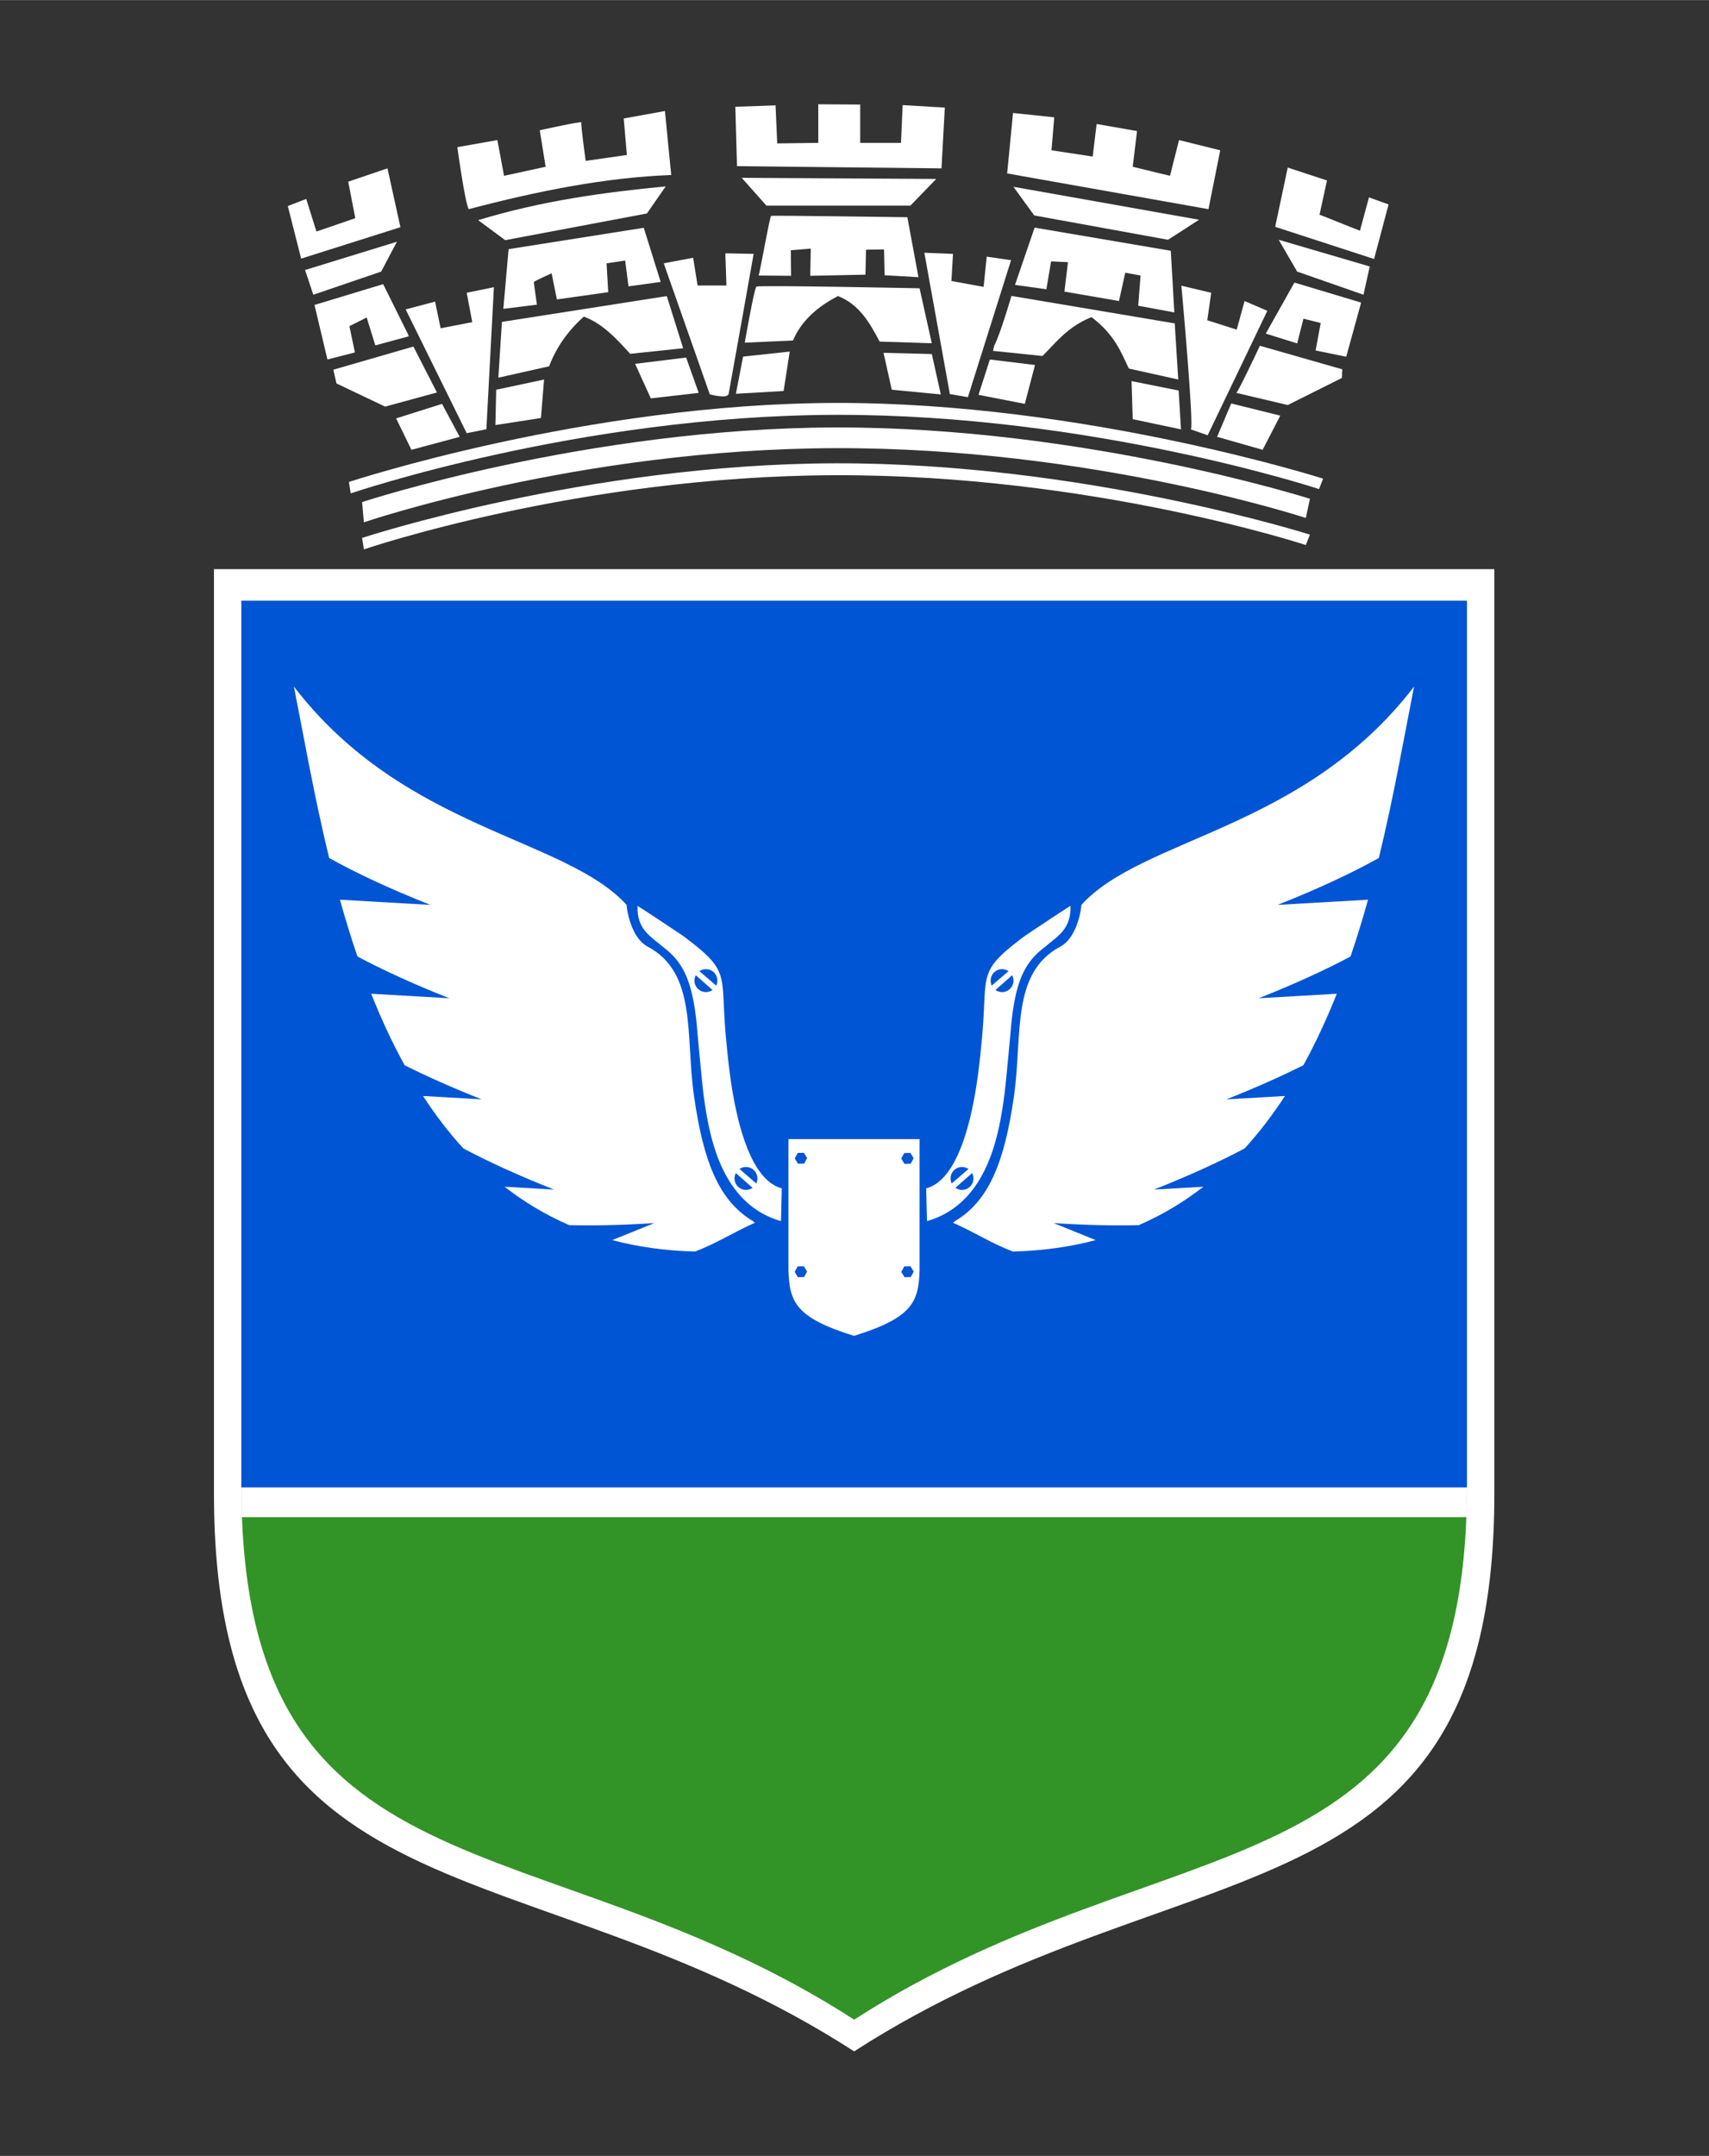 <?xml version="1.0" encoding="UTF-8"?>
<svg width="31.716" height="40" version="1.1" viewBox="0 0 8.392 10.583" xmlns="http://www.w3.org/2000/svg" xmlns:cc="http://creativecommons.org/ns#" xmlns:dc="http://purl.org/dc/elements/1.1/" xmlns:rdf="http://www.w3.org/1999/02/22-rdf-syntax-ns#">
 <rect x="0" y="0" width="8.392" height="10.583" fill="#333333" stroke="none"/>
 <g>
  <g transform="matrix(.398 0 0 .398 .84 -.122)">
   <rect x="2.022" y="11.788" width="8.979" height="2.882" ry="0" stroke-width="0" style="paint-order:markers fill stroke"/>
   <g transform="matrix(.854 0 0 .854 -4.967 .969)" stroke-width="0">
    <path d="m6.436 7.443v13.355c0 6.34 4.501 4.989 9.249 8.053 4.748-3.064 9.249-1.713 9.249-8.053v-13.355h-9.249z" fill="#fff" fill-rule="evenodd" stop-color="#000000" style="font-variation-settings:normal"/>
    <g transform="matrix(.12 0 0 .12 9.935 6.995)" fill="#fff">
     <g fill-rule="evenodd">
      <path d="m-11.322-0.023s27.051-8.912 56.985-8.981c29.933-0.069 57.126 8.586 57.126 8.586l-0.496 1.252s-25.774-8.488-56.654-8.404c-30.88 0.084-56.749 8.926-56.749 8.926z" stop-color="#000000" style="font-variation-settings:normal"/>
      <path d="m-12.909-6.761s28.639-9.441 58.572-9.51c29.933-0.069 58.714 9.115 58.714 9.115l-0.496 1.252s-27.362-9.017-58.242-8.933-58.336 9.455-58.336 9.455z" stop-color="#000000" style="font-variation-settings:normal"/>
      <path d="m-11.322-4.338s27.051-8.912 56.985-8.981c29.933-0.069 57.126 8.586 57.126 8.586l-0.496 2.31s-25.774-8.488-56.654-8.404-56.749 8.926-56.749 8.926z" stop-color="#000000" style="font-variation-settings:normal"/>
     </g>
     <g>
      <g>
       <path d="m4.725-13.607 5.481-0.85 0.378-4.63-5.764 1.228z"/>
       <path d="m23.435-16.82 5.764-0.661-1.512-4.252-6.142 0.756z"/>
       <path d="m11.192-20.68c0.875-2.317 2.294-4.293 4.176-5.98 2.265 0.843 3.93 2.647 5.579 4.477l6.381-0.668-1.971-6.281-19.845 3.107-0.434 6.715z"/>
       <path d="m5.679-27.596 0.635-7.183 16.27-2.572 2.038 6.515-3.875 0.535-0.401-3.107-2.238 0.334 0.2 3.474-6.181 0.869-0.635-3.14s-2.138 0.935-2.138 1.069c0 0.134 0.367 2.706 0.367 2.706z"/>
       <path d="m2.646-38.27c7.679-2.335 15.155-3.35 22.584-4.063l-2.268 3.26-17.056 3.213z"/>
       <path d="m1.512-39.593c-0.472-0.85-1.37-7.465-1.37-7.465l4.819-0.85 0.803 4.3 5.008-1.087-0.709-4.394s5.103-1.134 5.008-0.945c-0.094 0.189 0.52 4.63 0.52 4.63l4.961-0.709-0.378-4.394 4.961-0.898 0.756 7.701c-7.912 0.298-16.091 1.931-24.379 4.111z"/>
      </g>
      <path d="m30.536-17.306s2.138 0.601 2.272-0.067c0.134-0.668 3.007-16.838 3.007-16.838l-3.408-0.067 0.134 3.875h-3.474l-0.535-3.341-3.541 0.668z"/>
      <path d="m33.676-17.373 0.869-4.477 5.613-0.601-0.735 4.744z"/>
      <path d="m34.745-23.52s1.136-6.548 1.403-6.749c0.267-0.2 19.644 0.2 19.644 0.2l1.47 6.615-6.281-0.2c-1.192-2.262-2.452-4.478-5.011-5.479-2.567 1.324-4.454 3.056-5.412 5.345z"/>
      <path d="m36.415-31.605c0.134-0.234 1.336-7.116 1.503-7.183 0.167-0.067 16.404 0.167 16.404 0.167l1.336 7.216-4.076-0.234-0.067-3.107-2.172 0.033-0.067 3.007-6.648 0.134 0.067-3.274-2.405 0.2 0.033 3.074z"/>
      <path d="m34.378-43.364 2.973 3.341h17.339l3.107-3.207z"/>
      <path d="m33.81-44.768-0.2-7.149 4.844-0.167 0.2 4.577 4.944-0.067v-4.644l5.045 0.033v4.61h4.911l0.2-4.544 5.078 0.301-0.401 7.316z"/>
      <path d="m51.452-22.301 0.992 4.441 5.906 0.567-1.087-4.866z"/>
      <path d="m59.437-17.34-3.071-17.009 3.449 0.142-0.189 3.26 3.874 0.709 0.378-3.638 2.929 0.425-5.197 16.489z"/>
      <path d="m62.886-17.245 1.37-4.252 5.433 0.661-1.228 4.678z"/>
      <path d="m64.776-23.151c0.709-1.323 2.079-6 2.079-6l19.655 3.307 0.425 6.756-5.953-1.323c-0.959-2.063-1.768-4.126-4.489-6.189-2.902 1.17-4.213 3.003-5.906 4.678l-5.953-0.614z"/>
      <path d="m67.28-30.474 2.362-6.898 16.395 2.788 0.425 7.418-4.347-0.803 0.283-3.638-1.843-0.331-0.756 3.402-6.567-1.134 0.425-3.543-2.032-0.095-0.567 3.354z"/>
      <path d="m67.091-42.286 2.504 3.449 16.111 2.929 3.732-2.41z"/>
      <path d="m66.335-43.892 0.709-7.276 4.961 0.52-0.331 3.969 4.961 0.756 0.472-3.921 4.866 0.85-0.52 4.3 4.489 1.087 1.087-4.3 4.961 1.228-1.417 7.087z"/>
      <path d="m81.454-14.316-0.142-4.583 5.67 1.134 0.283 4.678z"/>
      <path d="m88.446-13.087c0.425-0.189-1.134-17.292-1.134-17.292l3.591 0.85-0.472 3.307 3.543 1.134 0.945-3.449 2.74 1.181-7.181 14.977z"/>
      <path d="m91.612-12.19 1.701-4.016 5.906 1.465-2.126 4.111z"/>
      <path d="m93.927-17.481c0.283-0.236 2.835-5.67 2.835-5.67l9.922 2.835-0.047 1.039-6.52 3.26z"/>
      <path d="m97.471-24.616 3.449-6.142 8.032 2.41-1.795 6.52-3.685-0.756 0.614-3.307-2.079-0.52-0.756 2.977z"/>
      <path d="m109.99-32.695-0.756 3.402-7.985-2.788-2.221-3.827z"/>
      <path d="m98.605-37.467 1.512-7.134 4.725 1.559-0.898 4.111 4.866 1.937 1.087-4.016 2.362 0.85-1.748 6.567z"/>
      <path d="m1.27-12.628 2.369-0.478 0.905-17.095-3.274 0.668 0.668 3.541-3.809 0.735-0.668-3.207-3.541 0.935z"/>
      <path d="m-7.229-14.41 1.843 3.78 5.811-1.559-2.126-3.969z"/>
      <path d="m-2.315-17.529-2.835-5.528-9.638 2.788 0.378 1.654 5.859 2.788z"/>
      <path d="m-5.764-24.474-3.024-6.095-8.268 2.504 1.559 6.567 3.307-0.85-0.661-3.166 2.079-1.039 1.039 3.354 4.016-1.087z"/>
      <path d="m-18.19-32.27 0.992 2.977 8.174-2.788 1.89-3.591z"/>
      <path d="m-20.269-39.971 1.606 6.331 11.953-3.78-1.559-7.087-4.725 1.606 0.85 4.394-4.678 1.606-1.228-3.921z"/>
     </g>
    </g>
    <g fill-rule="evenodd">
     <path d="m6.832 7.901v12.783c0 6.069 4.309 4.776 8.853 7.709 4.545-2.933 8.853-1.64 8.853-7.709v-12.783h-8.853z" fill="#329326" stop-color="#000000" style="font-variation-settings:normal"/>
     <path d="m6.832 7.9v13.145h17.706v-13.145h-8.854z" fill="#0055d4" stop-color="#000000" style="font-variation-settings:normal"/>
     <path d="m6.832 21.135v-0.429h17.706v0.429h-8.854z" fill="#fff" stop-color="#000000" style="font-variation-settings:normal"/>
    </g>
   </g>
   <g transform="matrix(.381 0 0 .381 1.412 -96.34)" fill="#fff" stroke-width="1.044">
    <path d="m16.287 290.54v4.247c0.032 1.03 0.233 1.534 2.123 2.123 1.89-0.59 2.092-1.093 2.123-2.123v-4.247zm0.5 0.443 0.105 0.172-0.096 0.176-0.201 5e-3 -0.105-0.172 0.096-0.177zm3.449 4e-3 0.105 0.172-0.096 0.177-0.201 5e-3 -0.105-0.172 0.096-0.177zm-3.451 3.669 0.105 0.172-0.096 0.177-0.201 5e-3 -0.105-0.172 0.096-0.177zm3.453 0 0.105 0.172-0.096 0.177-0.201 5e-3 -0.105-0.172 0.096-0.177z"/>
    <g transform="matrix(.35 0 0 .35 -47.511 256.74)" stroke-width="2.988">
     <path transform="scale(.265)" d="m515.19 206.48c3.365 17.035 6.988 37.997 12.293 59.811 9.159 5.12 21.16 10.772 35.35 16.371l-31.58-1.805c1.84 6.616 3.87 13.248 6.115 19.816 8.676 4.63 19.509 9.623 32.057 14.574l-27.256-1.561c3.412 8.593 7.271 16.97 11.662 24.941 7.688 3.855 16.725 7.897 26.9 11.912l-20.461-1.17c4.23 6.511 8.901 12.641 14.053 18.287 8.612 4.573 19.305 9.492 31.67 14.371l-17.258-0.988c6.803 5.295 14.3 9.822 22.566 13.41 8.666 0.211 18.662 8e-3 29.703-0.721l-14.668 5.934c8.843 2.354 18.453 3.735 28.9 3.992 7.262-2.702 13.834-6.952 20.855-10.014-0.156-0.157-0.295-0.328-0.447-0.488-11.938-7.01-17.495-20.521-20.818-44.08-2.963-21.008 1.163-42.694-16.18-51.867-4.936-2.611-6.978-10.506-7.332-14.578-21.633-23.663-77.622-26.037-116.12-76.148z"/>
     <path transform="scale(.265)" d="m635.15 283.01c-0.243 8.142 4.38 10.46 8.738 14.195 6.535 4.941 10.542 10.749 12.09 28.904 0.285 3.346 1.781 19.57 2.24 22.896 1.779 12.891 5.44 37.844 27.021 44.033l0.279-11.438c-15.672-4.115-18.621-44.024-19.307-50.715-2.522-24.601 2.308-24.32-15.203-37.434-5.656-3.788-11.199-7.485-15.859-10.443zm23.826 22.094a3.994 3.994 0 0 1 0.055 0 3.994 3.994 0 0 1 3.994 3.994 3.994 3.994 0 0 1-0.4 1.742l-5.852-5.035a3.994 3.994 0 0 1 2.203-0.701zm-3.469 2.119c0.031 0.028 0.054 0.054 0.086 0.082l5.734 5.059a3.994 3.994 0 0 1-2.297 0.729 3.994 3.994 0 0 1-3.992-3.994 3.994 3.994 0 0 1 0.469-1.875zm17.451 66.928a3.994 3.994 0 0 1 0.055 0 3.994 3.994 0 0 1 3.994 3.994 3.994 3.994 0 0 1-0.4 1.742l-5.852-5.035a3.994 3.994 0 0 1 2.203-0.701zm-3.469 2.119c0.031 0.028 0.052 0.054 0.086 0.082l5.734 5.059a3.994 3.994 0 0 1-2.297 0.729 3.994 3.994 0 0 1-3.992-3.994 3.994 3.994 0 0 1 0.469-1.875z"/>
    </g>
    <g transform="matrix(-.35 0 0 .35 84.329 256.74)" stroke-width="2.988">
     <path transform="scale(.265)" d="m515.19 206.48c3.365 17.035 6.988 37.997 12.293 59.811 9.159 5.12 21.16 10.772 35.35 16.371l-31.58-1.805c1.84 6.616 3.87 13.248 6.115 19.816 8.676 4.63 19.509 9.623 32.057 14.574l-27.256-1.561c3.412 8.593 7.271 16.97 11.662 24.941 7.688 3.855 16.725 7.897 26.9 11.912l-20.461-1.17c4.23 6.511 8.901 12.641 14.053 18.287 8.612 4.573 19.305 9.492 31.67 14.371l-17.258-0.988c6.803 5.295 14.3 9.822 22.566 13.41 8.666 0.211 18.662 8e-3 29.703-0.721l-14.668 5.934c8.843 2.354 18.453 3.735 28.9 3.992 7.262-2.702 13.834-6.952 20.855-10.014-0.156-0.157-0.295-0.328-0.447-0.488-11.938-7.01-17.495-20.521-20.818-44.08-2.963-21.008 1.163-42.694-16.18-51.867-4.936-2.611-6.978-10.506-7.332-14.578-21.633-23.663-77.622-26.037-116.12-76.148z"/>
     <path transform="scale(.265)" d="m635.15 283.01c-0.243 8.142 4.38 10.46 8.738 14.195 6.535 4.941 10.542 10.749 12.09 28.904 0.285 3.346 1.781 19.57 2.24 22.896 1.779 12.891 5.44 37.844 27.021 44.033l0.279-11.438c-15.672-4.115-18.621-44.024-19.307-50.715-2.522-24.601 2.308-24.32-15.203-37.434-5.656-3.788-11.199-7.485-15.859-10.443zm23.826 22.094a3.994 3.994 0 0 1 0.055 0 3.994 3.994 0 0 1 3.994 3.994 3.994 3.994 0 0 1-0.4 1.742l-5.852-5.035a3.994 3.994 0 0 1 2.203-0.701zm-3.469 2.119c0.031 0.028 0.054 0.054 0.086 0.082l5.734 5.059a3.994 3.994 0 0 1-2.297 0.729 3.994 3.994 0 0 1-3.992-3.994 3.994 3.994 0 0 1 0.469-1.875zm17.451 66.928a3.994 3.994 0 0 1 0.055 0 3.994 3.994 0 0 1 3.994 3.994 3.994 3.994 0 0 1-0.4 1.742l-5.852-5.035a3.994 3.994 0 0 1 2.203-0.701zm-3.469 2.119c0.031 0.028 0.052 0.054 0.086 0.082l5.734 5.059a3.994 3.994 0 0 1-2.297 0.729 3.994 3.994 0 0 1-3.992-3.994 3.994 3.994 0 0 1 0.469-1.875z"/>
    </g>
   </g>
  </g>
 </g>
</svg>
